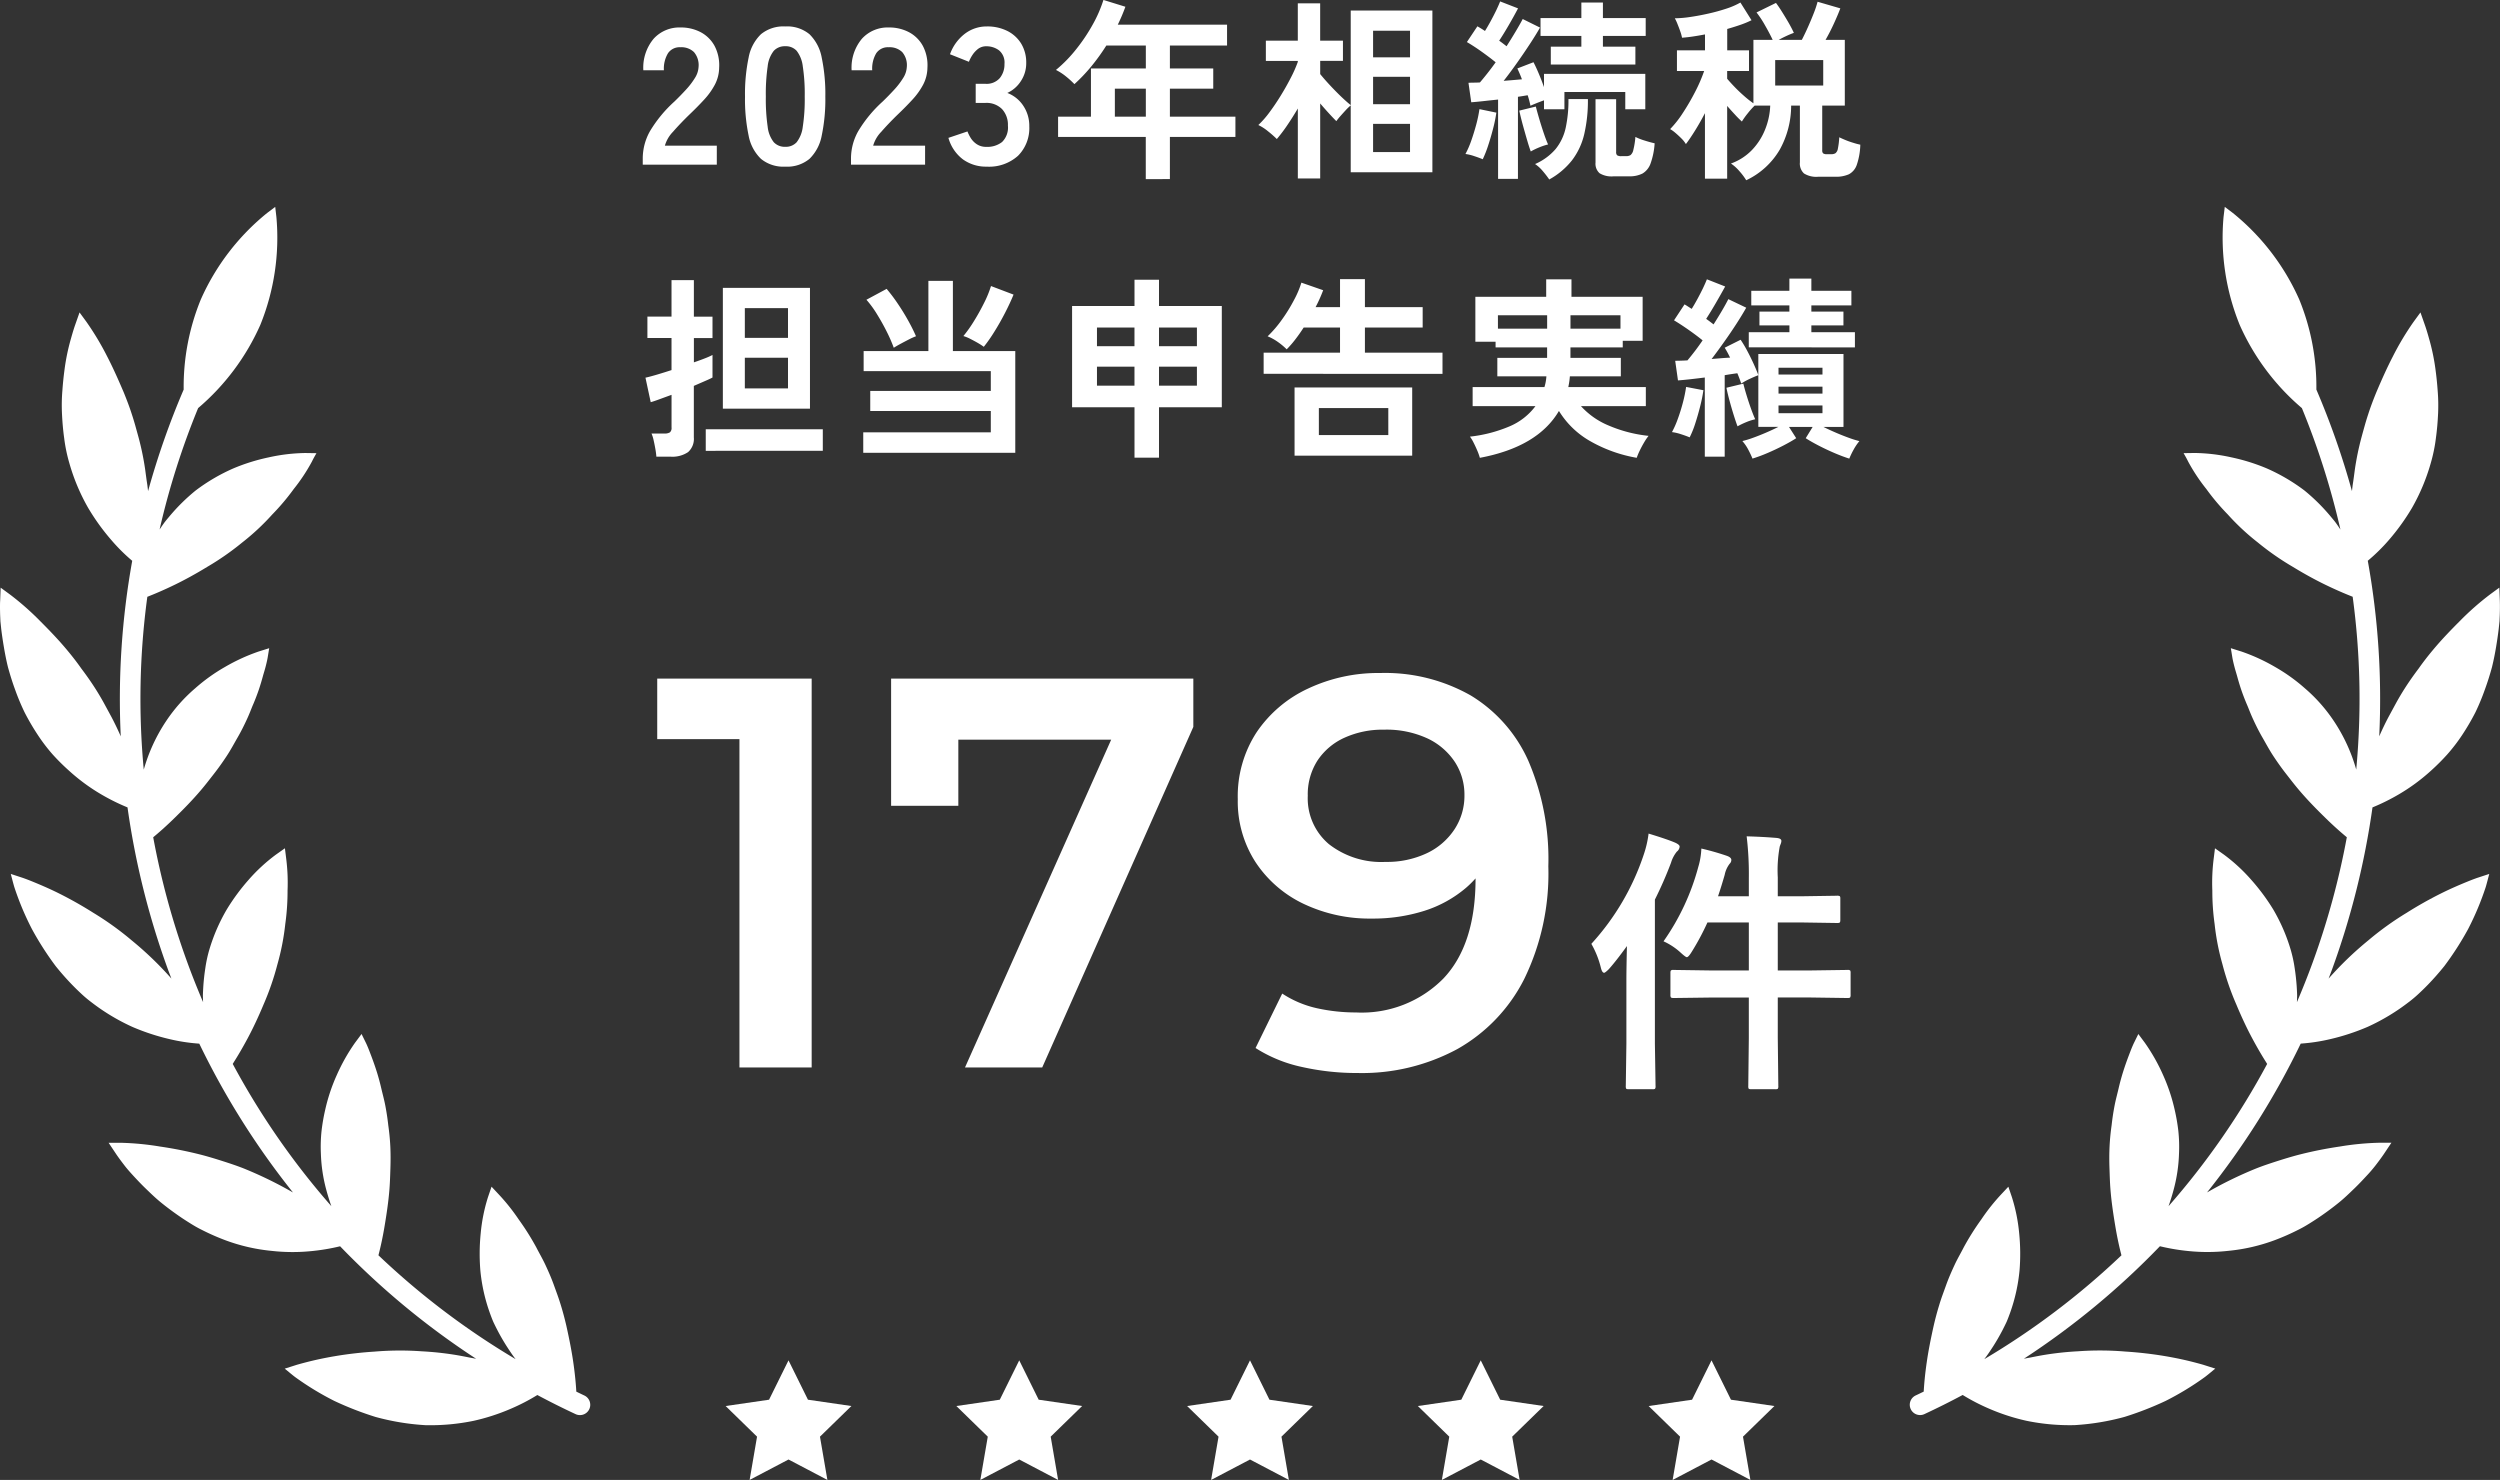 <svg xmlns="http://www.w3.org/2000/svg" xmlns:xlink="http://www.w3.org/1999/xlink" width="180" height="106.555" viewBox="0 0 180 106.555">
  <rect x="0" y="0" width="180" height="106.555" fill="#333333" stroke="none"/>
  <defs>
    <clipPath id="clip-path">
      <rect id="長方形_8270" data-name="長方形 8270" width="180" height="91.66" fill="#fff"/>
    </clipPath>
  </defs>
  <g id="グループ_10465" data-name="グループ 10465" transform="translate(-121 -3647.142)">
    <path id="パス_85790" data-name="パス 85790" d="M-43.722,0V-.462a4.01,4.01,0,0,1,.525-1.96A9.39,9.39,0,0,1-41.44-4.55q.434-.42.826-.847a5.462,5.462,0,0,0,.644-.84,1.644,1.644,0,0,0,.266-.791,1.445,1.445,0,0,0-.329-1.078,1.3,1.3,0,0,0-.973-.35,1.008,1.008,0,0,0-.9.434A2.156,2.156,0,0,0-42.2-6.8H-43.68a3.239,3.239,0,0,1,.742-2.268,2.5,2.5,0,0,1,1.932-.812,3.058,3.058,0,0,1,1.449.336,2.438,2.438,0,0,1,1,.98,2.986,2.986,0,0,1,.336,1.582,2.708,2.708,0,0,1-.308,1.218,5.133,5.133,0,0,1-.777,1.085q-.483.525-1.1,1.113-.644.63-1.141,1.2a2.361,2.361,0,0,0-.581.994h3.738V0ZM-33.46.14a2.543,2.543,0,0,1-1.75-.56A3.115,3.115,0,0,1-36.1-2.1a12.7,12.7,0,0,1-.259-2.8A12.8,12.8,0,0,1-36.1-7.707a3.121,3.121,0,0,1,.889-1.687,2.543,2.543,0,0,1,1.75-.56,2.516,2.516,0,0,1,1.743.56,3.146,3.146,0,0,1,.882,1.687A12.8,12.8,0,0,1-30.576-4.9a12.7,12.7,0,0,1-.259,2.8,3.141,3.141,0,0,1-.882,1.68A2.516,2.516,0,0,1-33.46.14Zm0-1.428a1.055,1.055,0,0,0,.819-.329A2.248,2.248,0,0,0-32.2-2.73a13.025,13.025,0,0,0,.14-2.17,13.137,13.137,0,0,0-.14-2.184A2.248,2.248,0,0,0-32.641-8.2a1.055,1.055,0,0,0-.819-.329,1.077,1.077,0,0,0-.826.329,2.164,2.164,0,0,0-.441,1.113A13.816,13.816,0,0,0-34.86-4.9a13.7,13.7,0,0,0,.133,2.17,2.164,2.164,0,0,0,.441,1.113A1.077,1.077,0,0,0-33.46-1.288ZM-28.728,0V-.462a4.01,4.01,0,0,1,.525-1.96A9.39,9.39,0,0,1-26.446-4.55q.434-.42.826-.847a5.462,5.462,0,0,0,.644-.84,1.644,1.644,0,0,0,.266-.791,1.445,1.445,0,0,0-.329-1.078,1.3,1.3,0,0,0-.973-.35,1.008,1.008,0,0,0-.9.434A2.156,2.156,0,0,0-27.2-6.8h-1.484a3.239,3.239,0,0,1,.742-2.268,2.5,2.5,0,0,1,1.932-.812,3.058,3.058,0,0,1,1.449.336,2.438,2.438,0,0,1,1,.98,2.986,2.986,0,0,1,.336,1.582,2.708,2.708,0,0,1-.308,1.218,5.134,5.134,0,0,1-.777,1.085q-.483.525-1.1,1.113-.644.63-1.141,1.2a2.361,2.361,0,0,0-.581.994h3.738V0Zm9.772.14a2.834,2.834,0,0,1-1.715-.525,2.929,2.929,0,0,1-1.043-1.547l1.372-.462a2.688,2.688,0,0,0,.224.455,1.483,1.483,0,0,0,.434.455,1.191,1.191,0,0,0,.7.2,1.716,1.716,0,0,0,1.134-.35,1.454,1.454,0,0,0,.42-1.176A1.669,1.669,0,0,0-17.85-4a1.57,1.57,0,0,0-1.2-.448h-.7V-5.824h.7a1.257,1.257,0,0,0,1.036-.413,1.556,1.556,0,0,0,.336-1.015,1.134,1.134,0,0,0-.4-.987,1.508,1.508,0,0,0-.9-.287.951.951,0,0,0-.616.2,1.838,1.838,0,0,0-.413.462,2.458,2.458,0,0,0-.231.455L-21.6-7.952a3.211,3.211,0,0,1,1.071-1.477,2.579,2.579,0,0,1,1.575-.525,3.207,3.207,0,0,1,1.491.329,2.452,2.452,0,0,1,.994.917,2.619,2.619,0,0,1,.357,1.386A2.317,2.317,0,0,1-16.5-6.013a2.289,2.289,0,0,1-.973.847,2.387,2.387,0,0,1,1.141.91,2.587,2.587,0,0,1,.441,1.5A2.815,2.815,0,0,1-16.7-.644,3.105,3.105,0,0,1-18.956.14Zm11.452.9V-2h-6.314V-3.458h2.366V-6.93H-7.5V-8.582h-2.842a14.892,14.892,0,0,1-1.085,1.505A12.249,12.249,0,0,1-12.642-5.8a6.354,6.354,0,0,0-.581-.532,3.971,3.971,0,0,0-.749-.49,9.825,9.825,0,0,0,1.456-1.491,12.614,12.614,0,0,0,1.2-1.792,9.372,9.372,0,0,0,.763-1.757l1.582.49A12.991,12.991,0,0,1-9.52-10.08h7.868v1.5H-5.768V-6.93h3.122v1.456H-5.768v2.016H-1.05V-2H-5.768V1.036ZM-9.73-3.458H-7.5V-5.474H-9.73ZM3.444.994v-5.04q-.378.644-.77,1.218a11.084,11.084,0,0,1-.742.98,7.816,7.816,0,0,0-.637-.56A3.411,3.411,0,0,0,.6-2.856a6.685,6.685,0,0,0,.791-.9q.413-.553.812-1.2t.728-1.288a9.213,9.213,0,0,0,.511-1.155v-.07h-2.3V-8.932h2.3V-11.62h1.61v2.688H6.692v1.456H5.054v.952q.294.364.7.8t.819.833q.413.392.679.6V-11.1h5.88V.546H7.252V-4.27a3.835,3.835,0,0,0-.357.343q-.2.217-.392.434a4.553,4.553,0,0,0-.287.357q-.224-.224-.532-.56t-.63-.714v5.4ZM8.862-.91h2.66V-2.94H8.862Zm0-3.444h2.66V-6.328H8.862Zm0-3.374h2.66V-9.646H8.862Zm9,8.75V-4.69q-.546.056-1.05.112t-.882.084l-.2-1.4q.182-.014.392-.014t.434-.014q.238-.28.532-.651t.6-.8q-.448-.364-1.008-.763t-1.064-.693l.756-1.134q.252.14.546.336.2-.322.413-.714t.4-.777q.182-.385.28-.637l1.288.5q-.294.56-.665,1.2t-.693,1.127q.14.1.273.2l.259.2q.364-.574.672-1.092t.49-.868l1.246.616q-.294.518-.735,1.19t-.931,1.365q-.49.693-.952,1.281l.679-.056.637-.056q-.084-.224-.168-.42T19.25-6.93l1.162-.448q.182.35.385.833t.371.959v-.952h7.294V-3.99H27.02V-5.236H22.638V-3.99h-1.47v-.644q-.238.084-.5.189t-.476.2a6.544,6.544,0,0,0-.2-.756l-.336.056q-.168.028-.364.056V1.022ZM21.658-7.21V-8.5h2.2v-.77h-2.94v-1.288h2.94v-1.12H25.41v1.12h3.08v1.288H25.41v.77h2.338V-7.21ZM26.152.84a1.648,1.648,0,0,1-.98-.224.91.91,0,0,1-.294-.77V-4.718h1.484V-.924a.327.327,0,0,0,.07.245.534.534,0,0,0,.322.063h.336A.572.572,0,0,0,27.4-.693a.653.653,0,0,0,.2-.371A5.493,5.493,0,0,0,27.748-2a4.1,4.1,0,0,0,.658.259q.42.133.728.2A5.275,5.275,0,0,1,28.84-.084a1.36,1.36,0,0,1-.581.721,2.057,2.057,0,0,1-.987.2Zm-4.606.224a7.284,7.284,0,0,0-.462-.6,2.649,2.649,0,0,0-.56-.511,4.086,4.086,0,0,0,1.484-1.085,3.674,3.674,0,0,0,.721-1.519,9.324,9.324,0,0,0,.2-2.072h1.4a10.666,10.666,0,0,1-.266,2.534,4.976,4.976,0,0,1-.875,1.869A5.4,5.4,0,0,1,21.546,1.064ZM16.758-.392q-.266-.112-.63-.231a3.182,3.182,0,0,0-.616-.147,6.443,6.443,0,0,0,.413-.945q.2-.567.364-1.176A9.515,9.515,0,0,0,16.52-4l1.218.252a10.429,10.429,0,0,1-.231,1.134q-.161.63-.357,1.225A8.337,8.337,0,0,1,16.758-.392Zm3.458-.56Q20.1-1.26,19.943-1.8t-.315-1.113q-.154-.574-.238-.98l1.19-.294q.084.336.238.861t.329,1.043q.175.518.315.826a4.393,4.393,0,0,0-.637.21A4.957,4.957,0,0,0,20.216-.952ZM35.728,1.12a4.451,4.451,0,0,0-.5-.665,3.024,3.024,0,0,0-.6-.539,3.945,3.945,0,0,0,1.526-.987,4.578,4.578,0,0,0,.945-1.491,5.075,5.075,0,0,0,.357-1.694h-1.12a5.413,5.413,0,0,0-.5.56,5.277,5.277,0,0,0-.42.588,7.026,7.026,0,0,1-.5-.5q-.28-.3-.56-.623V1.008h-1.6V-3.71q-.35.672-.721,1.267t-.651.959a2.016,2.016,0,0,0-.329-.413q-.217-.217-.434-.4a2.4,2.4,0,0,0-.371-.266,7.439,7.439,0,0,0,.91-1.155,16.133,16.133,0,0,0,.889-1.526A11.29,11.29,0,0,0,32.7-6.748h-1.96V-8.232H32.76V-9.38q-.434.084-.854.147t-.8.091a2.866,2.866,0,0,0-.119-.434q-.091-.266-.2-.532a3.238,3.238,0,0,0-.2-.434,7.784,7.784,0,0,0,1.092-.091q.63-.091,1.316-.245a13.328,13.328,0,0,0,1.3-.357,5.4,5.4,0,0,0,1.015-.441l.8,1.274a6.656,6.656,0,0,1-.812.336q-.448.154-.938.294v1.54h1.568v1.484H34.356v.56q.224.266.546.6t.679.644a6.877,6.877,0,0,0,.665.525V-8.988h1.386q-.224-.476-.553-1.05a7.376,7.376,0,0,0-.609-.924l1.4-.686q.2.266.441.651t.469.777q.224.392.378.728-.238.084-.539.224t-.553.28h1.666q.224-.434.448-.938t.413-.987a6.951,6.951,0,0,0,.273-.819l1.638.476q-.168.448-.455,1.078t-.609,1.19h1.386v4.732H41.2v3.22a.3.3,0,0,0,.063.217.436.436,0,0,0,.287.063h.308a.548.548,0,0,0,.294-.07.524.524,0,0,0,.175-.329,5.59,5.59,0,0,0,.1-.819q.168.084.448.2t.567.2a4.794,4.794,0,0,0,.5.133A4.832,4.832,0,0,1,43.687.014a1.2,1.2,0,0,1-.574.679,2.3,2.3,0,0,1-.973.175H40.908A1.66,1.66,0,0,1,39.886.63a.971.971,0,0,1-.294-.8V-4.256h-.63a6.522,6.522,0,0,1-.819,3.171A5.515,5.515,0,0,1,35.728,1.12ZM37.814-5.7h3.458V-7.532H37.814ZM-37.954,17.564V8.87h6.272v8.694Zm-4.788,3.458a5.148,5.148,0,0,0-.07-.546q-.056-.322-.126-.63a2.553,2.553,0,0,0-.154-.49h.924a.715.715,0,0,0,.4-.084.409.409,0,0,0,.119-.35V16.57q-.5.182-.9.329t-.6.2l-.378-1.764q.322-.07.819-.217t1.057-.329v-2.31h-1.736v-1.54h1.736V8.31h1.61v2.632H-38.7v1.54H-40.04v1.75q.448-.154.805-.294A5.262,5.262,0,0,0-38.7,13.7v1.624q-.182.1-.539.252l-.805.35v3.71a1.271,1.271,0,0,1-.413,1.057,2.017,2.017,0,0,1-1.267.329Zm3.556-.42V19.048h8.428V20.6Zm2.814-4.494h3.108V13.9h-3.108Zm0-3.64h3.108V10.326h-3.108Zm8.526,8.274v-1.47h9.184v-1.54h-8.68V16.29h8.68V14.862h-9.156V13.42h4.662V8.366h1.764V13.42H-16.9v7.322Zm8.68-7.63a4.469,4.469,0,0,0-.434-.28q-.266-.154-.546-.294a2.663,2.663,0,0,0-.49-.2,9.365,9.365,0,0,0,.763-1.078q.4-.644.735-1.323a7.744,7.744,0,0,0,.49-1.2l1.624.616q-.252.616-.616,1.323t-.763,1.344A10.947,10.947,0,0,1-19.166,13.112Zm-6.482.07a10.879,10.879,0,0,0-.5-1.148q-.322-.644-.707-1.267a7.3,7.3,0,0,0-.763-1.043l1.456-.784a12.294,12.294,0,0,1,.791,1.05q.4.588.742,1.2t.581,1.162a4.385,4.385,0,0,0-.5.224q-.3.154-.6.315T-25.648,13.182Zm17.332,7.91V17.466H-12.81V10.172h4.494V8.282h1.764v1.89H-2.03v7.294H-6.552v3.626Zm1.764-5.18h2.73V14.54h-2.73Zm-4.466,0h2.7V14.54h-2.7Zm4.466-2.842h2.73V11.726h-2.73Zm-4.466,0h2.7V11.726h-2.7Zm12,1.988V13.532h5.5V11.726H3.864q-.308.476-.623.882a7.323,7.323,0,0,1-.6.686,4.7,4.7,0,0,0-.665-.553,3.653,3.653,0,0,0-.707-.385,8.326,8.326,0,0,0,1.029-1.2,11.568,11.568,0,0,0,.868-1.407A6.83,6.83,0,0,0,3.7,8.492l1.568.546a10.649,10.649,0,0,1-.546,1.218H6.482V8.24H8.274v2.016h4.158v1.47H8.274v1.806H13.86v1.526Zm2.226,5.894V16.038h8.47v4.914Zm1.75-1.484h5V17.522h-5Zm11.592,1.638a4.117,4.117,0,0,0-.182-.511q-.126-.3-.273-.588a2.643,2.643,0,0,0-.259-.427,10.106,10.106,0,0,0,2.856-.742,4.522,4.522,0,0,0,1.862-1.456H16.03V16.01H21.2a3.31,3.31,0,0,0,.091-.371,3.454,3.454,0,0,0,.049-.4H17.808V13.91h3.584v-.756h-3.71v-.406H16.226V9.514h5.1V8.254h1.82v1.26h5.124v3.164H26.838v.476H23.072v.756H26.7v1.33H23.03q-.014.2-.042.385t-.07.385H28.5v1.372H23.828a5.551,5.551,0,0,0,2,1.4,9.882,9.882,0,0,0,2.87.742,3.677,3.677,0,0,0-.315.462q-.175.294-.322.6a4.706,4.706,0,0,0-.217.518,10.242,10.242,0,0,1-3.381-1.218,6.269,6.269,0,0,1-2.219-2.156Q20.72,20.322,16.548,21.106Zm6.524-9.3h3.6v-.966h-3.6Zm-5.222,0h3.542v-.966H17.85Zm18.326,9.352q-.126-.308-.308-.651a3.057,3.057,0,0,0-.42-.609,6.711,6.711,0,0,0,.756-.231q.448-.161.938-.371t.9-.42H36.6V15.156q-.266.1-.623.266a4.754,4.754,0,0,0-.609.336q-.056-.168-.126-.357t-.154-.385q-.21.028-.441.063t-.469.077v5.866H32.746v-5.7q-.546.07-1.05.126t-.882.084l-.2-1.414q.182,0,.406-.007t.476-.021a17.394,17.394,0,0,0,1.092-1.442q-.448-.364-1.008-.756t-1.05-.686l.756-1.148q.126.07.252.154t.266.168q.2-.322.413-.714t.4-.777q.182-.385.28-.637l1.316.518q-.308.56-.679,1.2T32.844,11.1q.14.1.273.2t.259.2q.728-1.148,1.064-1.82l1.288.616q-.28.5-.693,1.141t-.882,1.3q-.469.665-.917,1.253l.686-.056q.336-.028.644-.042-.1-.21-.2-.392t-.189-.322l1.148-.574a8.693,8.693,0,0,1,.483.812q.245.462.455.924t.336.812V13.63h6.132v5.25H41.286q.42.21.91.42t.938.371a7.258,7.258,0,0,0,.742.231,3.756,3.756,0,0,0-.413.609,6.3,6.3,0,0,0-.315.651q-.49-.154-1.078-.406t-1.141-.539q-.553-.287-.917-.525l.5-.812H38.808l.518.812q-.364.238-.917.525t-1.141.539A10.826,10.826,0,0,1,36.176,21.162Zm-.266-8.008V12.062h2.926v-.49H36.68v-.994h2.156V10.13H36.092V9.08h2.744V8.2h1.582V9.08H43.3v1.05H40.418v.448h2.31v.994h-2.31v.49h3.136v1.092Zm-4.256,6.482q-.266-.112-.637-.231a3.264,3.264,0,0,0-.637-.147,6.8,6.8,0,0,0,.42-.952q.21-.574.371-1.19A9.81,9.81,0,0,0,31.4,16l1.246.238a11.09,11.09,0,0,1-.231,1.148q-.161.644-.357,1.246A6.814,6.814,0,0,1,31.654,19.636Zm3.444-.8q-.112-.294-.266-.784t-.3-1.029q-.147-.539-.231-.959l1.218-.294q.084.35.231.833t.315.952q.168.469.308.777a4.187,4.187,0,0,0-.651.21A6,6,0,0,0,35.1,18.838Zm2.954-.938h3.164v-.56H38.052Zm0-1.414h3.164v-.5H38.052Zm0-1.372h3.164v-.49H38.052Z" transform="translate(211 3659)" fill="#fff"/>
    <path id="パス_85789" data-name="パス 85789" d="M6.24,0V-26l2.28,2.36H.32V-28H11.44V0ZM22.48,0,34.04-25.92,35.4-23.6H19.52L22-26.12v7.28H17.16V-28H38.92v3.48L28.04,0ZM52.36-28.4a12.489,12.489,0,0,1,6.54,1.62,10.5,10.5,0,0,1,4.14,4.7,17.892,17.892,0,0,1,1.44,7.6,17.323,17.323,0,0,1-1.74,8.12,11.979,11.979,0,0,1-4.82,5.04A14.442,14.442,0,0,1,50.76.4a18.039,18.039,0,0,1-4.04-.44A10.1,10.1,0,0,1,43.4-1.4l1.92-3.92a7.513,7.513,0,0,0,2.52,1.06,12.961,12.961,0,0,0,2.8.3A8.255,8.255,0,0,0,56.92-6.4q2.32-2.44,2.32-7.2,0-.76-.04-1.78a11.078,11.078,0,0,0-.28-2.06l1.6,1.76a7.173,7.173,0,0,1-1.96,2.74,8.657,8.657,0,0,1-3,1.66,12.223,12.223,0,0,1-3.8.56,11.06,11.06,0,0,1-4.9-1.06,8.515,8.515,0,0,1-3.46-3,8.053,8.053,0,0,1-1.28-4.54,8.425,8.425,0,0,1,1.36-4.82,9.081,9.081,0,0,1,3.7-3.14A11.843,11.843,0,0,1,52.36-28.4Zm.28,4.08a6.63,6.63,0,0,0-2.84.58,4.6,4.6,0,0,0-1.94,1.64,4.5,4.5,0,0,0-.7,2.54,4.311,4.311,0,0,0,1.52,3.48,6.128,6.128,0,0,0,4.08,1.28,6.713,6.713,0,0,0,2.96-.62,4.861,4.861,0,0,0,2-1.72,4.395,4.395,0,0,0,.72-2.46,4.314,4.314,0,0,0-.68-2.38,4.821,4.821,0,0,0-1.96-1.7A7.023,7.023,0,0,0,52.64-24.32Zm26.119,7.679q1.123.029,2.178.117.322.039.322.215a.62.62,0,0,1-.049.215q-.059.156-.068.186A9.379,9.379,0,0,0,81-13.682v1.357h1.7l2.559-.039a.356.356,0,0,1,.215.039.336.336,0,0,1,.029.176v1.533q0,.156-.049.186a.394.394,0,0,1-.2.029l-2.559-.039H81v3.457H83.27l2.744-.039a.309.309,0,0,1,.2.039.336.336,0,0,1,.029.176v1.563a.371.371,0,0,1-.034.205Q86.171-5,86.015-5L83.27-5.039H81v2.9l.039,3.477a.309.309,0,0,1-.039.2.336.336,0,0,1-.176.029H79.091q-.156,0-.186-.039a.365.365,0,0,1-.029-.186l.039-3.457v-2.92H76.239L73.5-5q-.156,0-.2-.049a.394.394,0,0,1-.029-.2V-6.807q0-.156.049-.186a.305.305,0,0,1,.176-.029l2.744.039h2.676v-3.457H75.936a17.968,17.968,0,0,1-1.123,2.1q-.244.4-.361.4-.088,0-.439-.322a4.664,4.664,0,0,0-1.24-.82,16.847,16.847,0,0,0,2.5-5.342,5.359,5.359,0,0,0,.225-1.338,18.665,18.665,0,0,1,1.816.518q.342.117.342.3a.375.375,0,0,1-.117.273,1.918,1.918,0,0,0-.361.8q-.234.82-.479,1.543h2.217v-1.3A22.817,22.817,0,0,0,78.759-16.641ZM67.577-8.9a17.848,17.848,0,0,0,3.779-6.445,7.579,7.579,0,0,0,.342-1.494q1.348.41,1.914.654.322.146.322.283a.5.5,0,0,1-.2.361,2.3,2.3,0,0,0-.42.8,27.982,27.982,0,0,1-1.162,2.656V-1.719L72.2,1.338a.309.309,0,0,1-.039.2.336.336,0,0,1-.176.029H70.272q-.156,0-.186-.039a.365.365,0,0,1-.029-.186L70.1-1.719V-6.3q0-.723.039-2.441-.762,1.055-1.3,1.66-.264.264-.342.264-.146,0-.234-.361A6.586,6.586,0,0,0,67.577-8.9Z" transform="translate(168 3723.999)" fill="#fff"/>
    <g id="グループ_6353" data-name="グループ 6353" transform="translate(121 3662.037)">
      <g id="グループ_6352" data-name="グループ 6352" clip-path="url(#clip-path)">
        <path id="パス_83205" data-name="パス 83205" d="M333.861,8.283a20.162,20.162,0,0,0-1.49,2.49c-.386.743-.78,1.614-1.2,2.605-.2.493-.4,1.011-.572,1.549q-.132.4-.251.821t-.236.854a20.007,20.007,0,0,0-.477,2.319q-.037.28-.073.548t-.079.54c-.02.155-.038.306-.055.457a57.267,57.267,0,0,0-2.562-7.311,16.622,16.622,0,0,0-1.231-6.48,16.711,16.711,0,0,0-4.78-6.233L320.271,0l-.089.729A16.708,16.708,0,0,0,321.346,8.5a16.8,16.8,0,0,0,4.477,5.989,55.565,55.565,0,0,1,2.775,8.742c-.095-.142-.191-.286-.293-.428-.119-.169-.261-.333-.4-.5A13.835,13.835,0,0,0,326,20.415a13.492,13.492,0,0,0-2.724-1.593,14.027,14.027,0,0,0-2.528-.788,12.835,12.835,0,0,0-2.648-.314l-.795.012c.114.2.23.4.326.6a13.019,13.019,0,0,0,1.309,1.978,16.213,16.213,0,0,0,1.547,1.836,16.843,16.843,0,0,0,2.158,2.013,19.488,19.488,0,0,0,2.529,1.761c.83.508,1.622.939,2.337,1.286s1.333.612,1.786.792l.182.073a54.616,54.616,0,0,1,.256,12.443,12.325,12.325,0,0,0-1.614-3.5,11.493,11.493,0,0,0-2.091-2.358,12.755,12.755,0,0,0-2.141-1.532,13.523,13.523,0,0,0-2.435-1.115l-.747-.234.11.673c.006.037.048.283.154.68.05.2.127.435.2.7s.161.57.272.9.243.678.4,1.051c.083.186.156.377.235.573s.167.4.261.6c.188.408.4.83.65,1.263s.483.874.777,1.321.6.877.922,1.289.618.8.936,1.172c.629.741,1.282,1.4,1.848,1.953.644.636,1.209,1.126,1.586,1.437a55.969,55.969,0,0,1-2.447,8.983q-.534,1.465-1.145,2.887c.006-.165.013-.33.014-.5q-.01-.315-.031-.639c-.03-.43-.077-.87-.146-1.312a9.455,9.455,0,0,0-.291-1.338,13.04,13.04,0,0,0-1.256-2.889,14.921,14.921,0,0,0-1.577-2.125,12.422,12.422,0,0,0-1.968-1.815l-.646-.457-.084.681a13.865,13.865,0,0,0-.106,2.369,16.945,16.945,0,0,0,.163,2.394,17.321,17.321,0,0,0,.563,2.9,19.43,19.43,0,0,0,1.006,2.913c.375.9.761,1.715,1.136,2.416s.718,1.279.979,1.691l.1.163a54.854,54.854,0,0,1-7.1,10.241c.128-.365.248-.744.354-1.137a11.333,11.333,0,0,0,.4-2.659,10.857,10.857,0,0,0-.049-1.626,13.967,13.967,0,0,0-.261-1.51,12.975,12.975,0,0,0-.832-2.5,13.525,13.525,0,0,0-1.319-2.335l-.468-.629-.3.612c-.017.033-.127.258-.274.642s-.353.916-.556,1.575c-.1.33-.2.693-.291,1.088s-.205.8-.289,1.238-.158.91-.212,1.406c-.069.483-.122.99-.148,1.523s-.025,1.065-.007,1.585.03,1.01.069,1.5c.075.968.222,1.893.35,2.664.149.9.319,1.627.443,2.1a55.042,55.042,0,0,1-9.877,7.478c.225-.287.435-.607.645-.931.231-.363.452-.744.658-1.14q.155-.3.3-.606c.091-.21.173-.431.253-.651a12.6,12.6,0,0,0,.684-3.073,14.857,14.857,0,0,0-.025-2.643,12.407,12.407,0,0,0-.527-2.624l-.255-.749-.467.5a14.369,14.369,0,0,0-1.475,1.849,18.442,18.442,0,0,0-1.276,2.027c-.207.409-.441.8-.651,1.252s-.416.917-.6,1.423q-.134.373-.27.748t-.243.736c-.151.491-.28.981-.391,1.46-.216.971-.389,1.847-.5,2.629-.131.892-.193,1.636-.221,2.128-.192.092-.382.186-.575.276a.741.741,0,1,0,.627,1.344q1.4-.653,2.754-1.377a14.559,14.559,0,0,0,1.908.988,14.85,14.85,0,0,0,2.7.874,15.361,15.361,0,0,0,3.46.309,17.467,17.467,0,0,0,3.587-.593,23.064,23.064,0,0,0,2.96-1.152,20.608,20.608,0,0,0,2.817-1.713c.26-.195.5-.408.756-.611l-.8-.255c-.044-.015-.332-.1-.821-.225s-1.183-.283-2.011-.422a27.947,27.947,0,0,0-2.844-.326,21.87,21.87,0,0,0-3.4-.02,22.414,22.414,0,0,0-2.359.249c-.371.06-.728.13-1.075.2-.16.028-.317.057-.472.088a56.332,56.332,0,0,0,9.795-8.1,14.855,14.855,0,0,0,2.1.351,13.519,13.519,0,0,0,2.822-.019,13.139,13.139,0,0,0,3.384-.784,16.626,16.626,0,0,0,1.7-.755c.277-.137.534-.289.785-.446s.5-.316.736-.479c.477-.326.927-.662,1.345-1s.774-.687,1.113-1.013.636-.643.9-.93a10.138,10.138,0,0,0,.663-.775c.352-.455.551-.749.58-.793l.54-.809h-.841a19.912,19.912,0,0,0-2.873.273,28.6,28.6,0,0,0-2.825.559c-.514.129-1.035.285-1.576.457s-1.106.357-1.661.578a28.75,28.75,0,0,0-3.5,1.712,56.529,56.529,0,0,0,6.746-10.716,13.067,13.067,0,0,0,2.122-.322,15.85,15.85,0,0,0,2.692-.883,14.9,14.9,0,0,0,2.971-1.79,8.62,8.62,0,0,0,.712-.6q.339-.314.657-.642c.423-.436.817-.887,1.182-1.34A21.862,21.862,0,0,0,337.79,52a20.464,20.464,0,0,0,1.272-3.035c.091-.31.167-.625.252-.937l-.793.26c-.043.014-.332.11-.795.3s-1.123.465-1.875.839a28.062,28.062,0,0,0-2.494,1.406,21.7,21.7,0,0,0-2.756,1.982,24.266,24.266,0,0,0-2.855,2.748c.087-.23.176-.458.26-.689a57.352,57.352,0,0,0,2.9-11.636,14.961,14.961,0,0,0,1.917-.952,13.749,13.749,0,0,0,2.272-1.671,15.681,15.681,0,0,0,1.185-1.181A12.627,12.627,0,0,0,337.379,38a16.812,16.812,0,0,0,.939-1.609A16.185,16.185,0,0,0,339,34.746c.2-.544.365-1.08.508-1.6.128-.516.222-1.011.3-1.475s.139-.895.185-1.282q.031-.293.058-.547c.007-.171.014-.329.02-.471.019-.575.007-.931.005-.984l-.037-.973-.681.5a19.85,19.85,0,0,0-2.167,1.91c-.587.588-1.285,1.3-1.959,2.112-.339.407-.677.839-1,1.3-.345.457-.687.938-1.008,1.443q-.331.52-.615,1.036l-.552,1.019c-.25.475-.469.938-.665,1.386a56.092,56.092,0,0,0-.825-12.64,12.942,12.942,0,0,0,1.524-1.5,15.794,15.794,0,0,0,1.656-2.3,14.426,14.426,0,0,0,1.346-3.2,11.494,11.494,0,0,0,.377-1.816c.083-.6.133-1.2.159-1.778a12.924,12.924,0,0,0-.031-1.667c-.037-.53-.091-1.033-.154-1.5a15.081,15.081,0,0,0-.472-2.258c-.153-.554-.27-.889-.288-.939L334.36,7.6Z" transform="translate(-160.087)" fill="#fff"/>
        <path id="パス_83206" data-name="パス 83206" d="M6.227,8.283a20.2,20.2,0,0,1,1.491,2.49c.385.743.779,1.614,1.2,2.605.2.493.4,1.011.572,1.549q.132.4.251.821l.236.854a19.9,19.9,0,0,1,.477,2.319q.037.28.073.548t.079.54c.02.155.038.306.055.457a57.262,57.262,0,0,1,2.563-7.311,16.621,16.621,0,0,1,1.231-6.48A16.711,16.711,0,0,1,19.229.443L19.816,0,19.9.729A16.708,16.708,0,0,1,18.742,8.5a16.8,16.8,0,0,1-4.477,5.989,55.568,55.568,0,0,0-2.775,8.742c.095-.142.191-.286.293-.428.119-.169.261-.333.4-.5a13.813,13.813,0,0,1,1.909-1.886,13.477,13.477,0,0,1,2.723-1.593,14.025,14.025,0,0,1,2.528-.788,12.835,12.835,0,0,1,2.648-.314l.795.012c-.114.2-.23.4-.326.6a13.021,13.021,0,0,1-1.309,1.978A16.257,16.257,0,0,1,19.6,22.15a16.876,16.876,0,0,1-2.158,2.013,19.489,19.489,0,0,1-2.529,1.761c-.83.508-1.622.939-2.337,1.286s-1.333.612-1.786.792l-.182.073a54.59,54.59,0,0,0-.257,12.443,12.327,12.327,0,0,1,1.614-3.5,11.506,11.506,0,0,1,2.091-2.358A12.757,12.757,0,0,1,16.2,33.125a13.523,13.523,0,0,1,2.435-1.115l.747-.234-.11.673c-.006.037-.049.283-.154.68-.05.2-.127.435-.2.7s-.161.57-.272.9-.243.678-.4,1.051c-.083.186-.156.377-.235.573s-.167.4-.261.6c-.188.408-.4.83-.65,1.263s-.483.874-.777,1.321-.6.877-.922,1.289-.618.8-.936,1.172c-.629.741-1.282,1.4-1.848,1.953-.644.636-1.209,1.126-1.586,1.437a55.922,55.922,0,0,0,2.447,8.983c.355.977.739,1.939,1.144,2.887-.006-.165-.013-.33-.014-.5q.01-.315.031-.639c.029-.43.076-.87.145-1.312a9.463,9.463,0,0,1,.291-1.338,13.042,13.042,0,0,1,1.256-2.889A14.924,14.924,0,0,1,17.9,48.452a12.446,12.446,0,0,1,1.968-1.815l.646-.457.084.681a13.821,13.821,0,0,1,.106,2.369,16.951,16.951,0,0,1-.163,2.394,17.318,17.318,0,0,1-.563,2.9,19.476,19.476,0,0,1-1.005,2.913c-.375.9-.761,1.715-1.136,2.416s-.718,1.279-.98,1.691l-.1.163a54.854,54.854,0,0,0,7.1,10.241c-.128-.365-.248-.744-.354-1.137a11.334,11.334,0,0,1-.4-2.659,10.793,10.793,0,0,1,.049-1.626,13.853,13.853,0,0,1,.261-1.51,12.975,12.975,0,0,1,.832-2.5,13.525,13.525,0,0,1,1.319-2.335l.468-.629.3.612c.017.033.127.258.274.642s.353.916.556,1.575c.1.33.2.693.291,1.088s.205.8.289,1.238.158.91.212,1.406c.069.483.122.99.148,1.523s.024,1.065.007,1.585-.03,1.01-.069,1.5c-.075.968-.222,1.893-.35,2.664-.149.9-.319,1.627-.443,2.1a55.057,55.057,0,0,0,9.877,7.478c-.225-.287-.435-.607-.645-.931-.231-.363-.452-.744-.658-1.14q-.155-.3-.3-.606c-.091-.21-.173-.431-.253-.651a12.6,12.6,0,0,1-.684-3.073,14.854,14.854,0,0,1,.025-2.643,12.4,12.4,0,0,1,.527-2.624l.255-.749.467.5A14.369,14.369,0,0,1,37.343,72.9a18.439,18.439,0,0,1,1.276,2.027c.207.409.441.8.651,1.252s.416.917.6,1.423l.27.748q.13.367.243.736c.151.491.28.981.391,1.46.216.971.389,1.847.5,2.629.131.892.193,1.636.221,2.128.192.092.382.186.575.276a.741.741,0,0,1-.627,1.344q-1.4-.653-2.754-1.377a14.558,14.558,0,0,1-1.908.988,14.838,14.838,0,0,1-2.7.874,15.361,15.361,0,0,1-3.46.309,17.457,17.457,0,0,1-3.587-.593,23.047,23.047,0,0,1-2.961-1.152,20.613,20.613,0,0,1-2.817-1.713c-.26-.195-.5-.408-.756-.611l.8-.255c.044-.015.332-.1.821-.225s1.183-.283,2.011-.422a27.946,27.946,0,0,1,2.844-.326,21.87,21.87,0,0,1,3.4-.02,22.415,22.415,0,0,1,2.359.249c.371.06.728.13,1.075.2q.24.042.472.088a56.331,56.331,0,0,1-9.795-8.1,14.858,14.858,0,0,1-2.1.351,13.523,13.523,0,0,1-2.823-.019,13.131,13.131,0,0,1-3.383-.784,16.591,16.591,0,0,1-1.7-.755c-.277-.137-.534-.289-.785-.446s-.5-.316-.736-.479c-.477-.326-.927-.662-1.345-1s-.774-.687-1.113-1.013-.636-.643-.9-.93-.491-.546-.663-.775c-.352-.455-.551-.749-.58-.793l-.54-.809h.841a19.912,19.912,0,0,1,2.873.273,28.6,28.6,0,0,1,2.825.559c.514.129,1.035.285,1.576.457s1.106.357,1.661.578a28.748,28.748,0,0,1,3.5,1.712,56.53,56.53,0,0,1-6.746-10.716,13.067,13.067,0,0,1-2.122-.322,15.849,15.849,0,0,1-2.692-.883,14.9,14.9,0,0,1-2.971-1.79,8.613,8.613,0,0,1-.712-.6q-.339-.314-.657-.642c-.423-.436-.817-.887-1.182-1.34A21.925,21.925,0,0,1,2.3,52a20.377,20.377,0,0,1-1.272-3.035c-.091-.31-.168-.625-.252-.937l.793.26c.043.014.332.11.795.3s1.123.465,1.875.839A28.06,28.06,0,0,1,6.73,50.833a21.693,21.693,0,0,1,2.756,1.982,24.262,24.262,0,0,1,2.855,2.748c-.087-.23-.176-.458-.26-.689a57.352,57.352,0,0,1-2.9-11.636,14.96,14.96,0,0,1-1.917-.952,13.747,13.747,0,0,1-2.272-1.671A15.676,15.676,0,0,1,3.8,39.435,12.625,12.625,0,0,1,2.708,38a16.816,16.816,0,0,1-.939-1.609,16.187,16.187,0,0,1-.685-1.642c-.2-.544-.365-1.08-.508-1.6-.128-.516-.222-1.011-.3-1.475S.134,30.78.088,30.392Q.058,30.1.03,29.845c-.007-.171-.014-.329-.02-.471-.018-.575-.007-.931,0-.984l.037-.973.682.5a19.85,19.85,0,0,1,2.167,1.91c.587.588,1.285,1.3,1.959,2.112.339.407.677.839,1,1.3.345.457.687.938,1.008,1.443q.331.52.615,1.036l.552,1.019c.25.475.469.938.665,1.386a56.09,56.09,0,0,1,.825-12.64A12.945,12.945,0,0,1,8,23.969a15.755,15.755,0,0,1-1.655-2.3,14.4,14.4,0,0,1-1.347-3.2,11.5,11.5,0,0,1-.377-1.816c-.083-.6-.133-1.2-.159-1.778a12.927,12.927,0,0,1,.031-1.667c.037-.53.091-1.033.154-1.5a15.078,15.078,0,0,1,.472-2.258c.153-.554.27-.889.288-.939L5.727,7.6Z" transform="translate(0)" fill="#fff"/>
        <path id="パス_83207" data-name="パス 83207" d="M225.475,186.884l-2.8,1.471.534-3.115-2.263-2.206,3.128-.455,1.4-2.834,1.4,2.834,3.128.455-2.263,2.206.535,3.115Z" transform="translate(-118.861 -96.695)" fill="#fff"/>
        <path id="パス_83208" data-name="パス 83208" d="M189.516,186.884l-2.8,1.471.535-3.115-2.263-2.206,3.128-.455,1.4-2.834,1.4,2.834,3.128.455-2.263,2.206.534,3.115Z" transform="translate(-99.516 -96.695)" fill="#fff"/>
        <path id="パス_83209" data-name="パス 83209" d="M117.6,186.884l-2.8,1.471.534-3.115-2.263-2.206,3.128-.455,1.4-2.834,1.4,2.834,3.128.455-2.263,2.206.535,3.115Z" transform="translate(-60.827 -96.695)" fill="#fff"/>
        <path id="パス_83210" data-name="パス 83210" d="M153.557,186.884l-2.8,1.471.535-3.115-2.263-2.206,3.128-.455,1.4-2.834,1.4,2.834,3.128.455-2.263,2.206.534,3.115Z" transform="translate(-80.172 -96.695)" fill="#fff"/>
        <path id="パス_83211" data-name="パス 83211" d="M261.435,186.884l-2.8,1.471.534-3.115-2.263-2.206,3.128-.455,1.4-2.834,1.4,2.834,3.128.455L263.7,185.24l.534,3.115Z" transform="translate(-138.205 -96.695)" fill="#fff"/>
      </g>
    </g>
  </g>
</svg>
